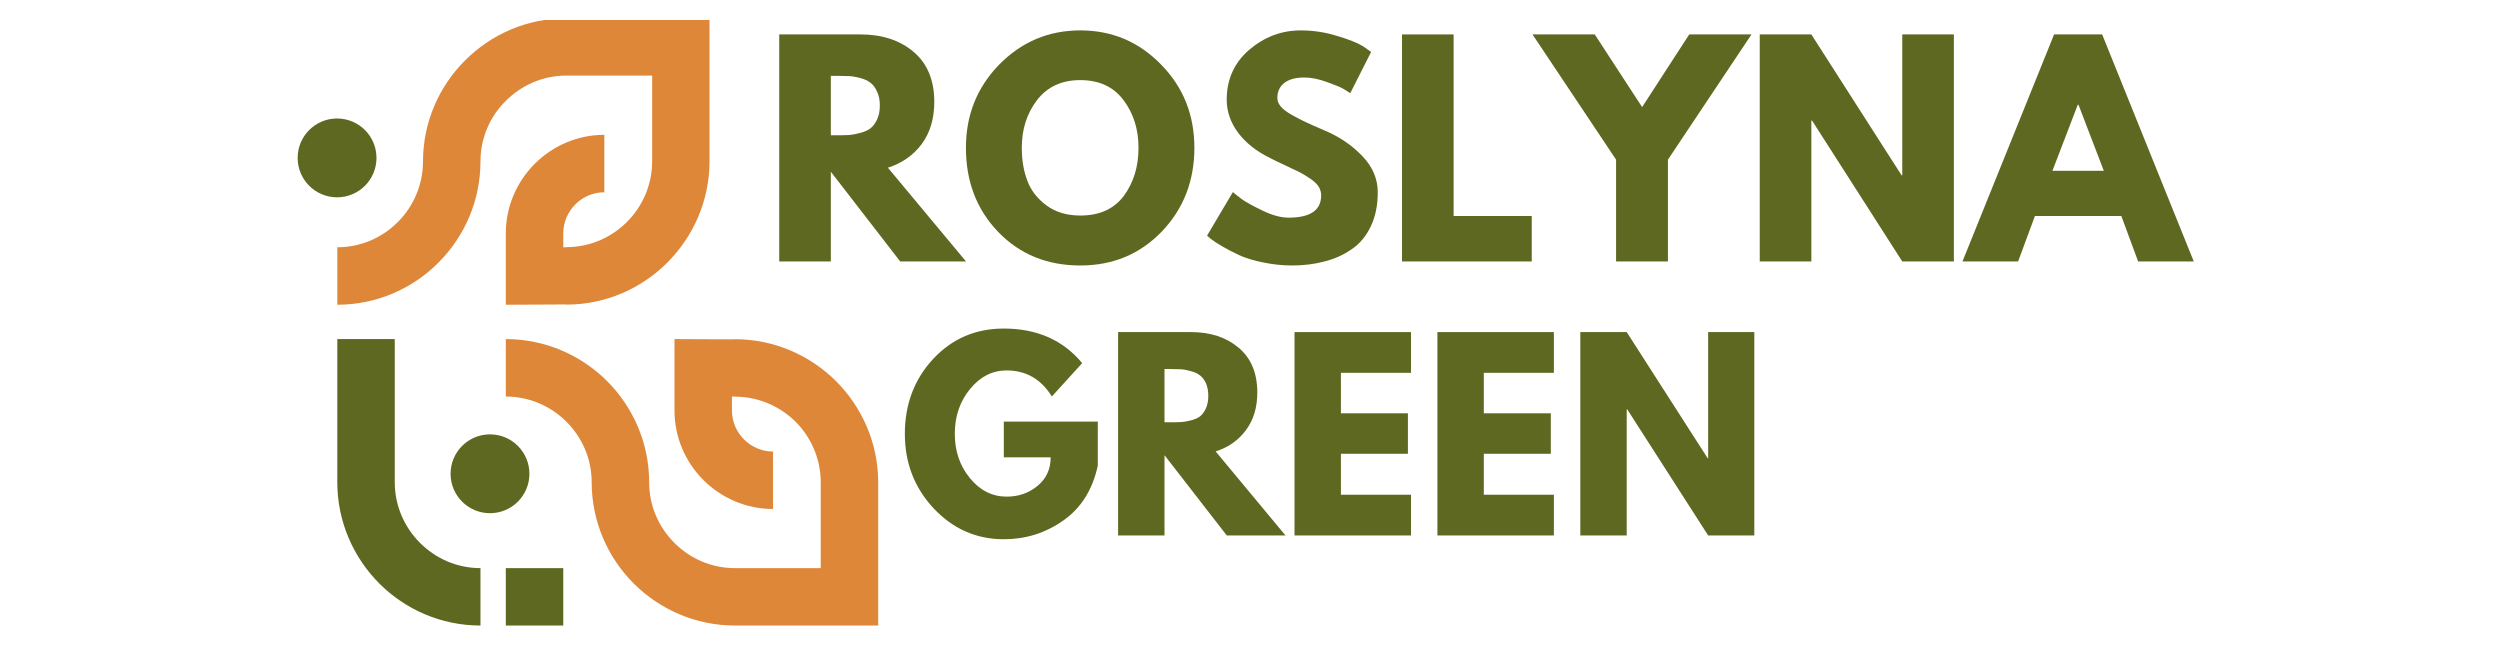 <?xml version="1.0" encoding="UTF-8"?> <svg xmlns="http://www.w3.org/2000/svg" xmlns:xlink="http://www.w3.org/1999/xlink" width="220" zoomAndPan="magnify" viewBox="0 0 165 42.75" height="57" preserveAspectRatio="xMidYMid meet" version="1.0"><defs><g></g><clipPath id="41bd1881fe"><path d="M 33 22 L 57.977 22 L 57.977 41.285 L 33 41.285 Z M 33 22 " clip-rule="nonzero"></path></clipPath><clipPath id="9f8525c581"><path d="M 22 1.32 L 47 1.32 L 47 21 L 22 21 Z M 22 1.32 " clip-rule="nonzero"></path></clipPath><clipPath id="d265b98139"><path d="M 22 22 L 32 22 L 32 41.285 L 22 41.285 Z M 22 22 " clip-rule="nonzero"></path></clipPath><clipPath id="a0015d5b58"><path d="M 33 37 L 38 37 L 38 41.285 L 33 41.285 Z M 33 37 " clip-rule="nonzero"></path></clipPath><clipPath id="526700cbce"><path d="M 19.645 7.82 L 24.848 7.82 L 24.848 13.023 L 19.645 13.023 Z M 19.645 7.82 " clip-rule="nonzero"></path></clipPath><clipPath id="6b524ea56e"><path d="M 22.246 7.82 C 20.809 7.82 19.645 8.984 19.645 10.422 C 19.645 11.859 20.809 13.023 22.246 13.023 C 23.684 13.023 24.848 11.859 24.848 10.422 C 24.848 8.984 23.684 7.82 22.246 7.82 Z M 22.246 7.82 " clip-rule="nonzero"></path></clipPath><clipPath id="3241a62957"><path d="M 29.738 28.668 L 34.941 28.668 L 34.941 33.871 L 29.738 33.871 Z M 29.738 28.668 " clip-rule="nonzero"></path></clipPath><clipPath id="20c27f187a"><path d="M 32.34 28.668 C 30.902 28.668 29.738 29.832 29.738 31.27 C 29.738 32.707 30.902 33.871 32.34 33.871 C 33.777 33.871 34.941 32.707 34.941 31.27 C 34.941 29.832 33.777 28.668 32.34 28.668 Z M 32.34 28.668 " clip-rule="nonzero"></path></clipPath></defs><g clip-path="url(#41bd1881fe)"><path fill="#de8739" d="M 33.383 22.379 C 35.984 22.379 38.352 23.441 40.07 25.152 C 41.781 26.871 42.844 29.234 42.844 31.828 C 42.844 33.391 43.48 34.801 44.508 35.828 C 45.535 36.859 46.945 37.496 48.5 37.496 L 54.168 37.496 L 54.168 31.836 C 54.168 30.281 53.531 28.863 52.512 27.836 C 51.477 26.816 50.066 26.18 48.5 26.18 L 48.5 26.172 L 48.309 26.172 L 48.309 27.09 C 48.309 27.836 48.609 28.508 49.102 29 C 49.594 29.492 50.273 29.801 51.02 29.801 L 51.02 33.594 C 49.227 33.594 47.602 32.855 46.426 31.684 C 45.246 30.5 44.516 28.883 44.516 27.09 L 44.516 22.379 L 48.5 22.398 L 48.5 22.387 C 51.102 22.387 53.465 23.453 55.184 25.16 C 56.895 26.879 57.961 29.246 57.961 31.836 L 57.961 41.285 L 48.5 41.285 C 45.91 41.285 43.543 40.223 41.824 38.512 C 40.113 36.793 39.051 34.43 39.051 31.828 C 39.051 30.273 38.414 28.863 37.387 27.836 C 36.359 26.809 34.941 26.172 33.383 26.172 Z M 33.383 22.379 " fill-opacity="1" fill-rule="nonzero"></path></g><g clip-path="url(#9f8525c581)"><path fill="#de8739" d="M 22.262 20.113 C 24.863 20.113 27.227 19.051 28.938 17.332 C 30.648 15.621 31.711 13.258 31.711 10.656 C 31.711 9.102 32.348 7.68 33.375 6.664 C 34.402 5.633 35.82 4.988 37.379 4.988 L 43.043 4.988 L 43.043 10.645 C 43.043 12.199 42.406 13.621 41.379 14.648 C 40.352 15.676 38.934 16.312 37.379 16.312 L 37.367 16.32 L 37.176 16.32 L 37.176 15.402 C 37.176 14.656 37.488 13.973 37.977 13.484 C 38.469 12.992 39.141 12.691 39.887 12.691 L 39.887 8.898 C 38.098 8.898 36.477 9.629 35.293 10.809 C 34.121 11.984 33.383 13.609 33.383 15.402 L 33.383 20.113 L 37.379 20.094 L 37.379 20.105 C 39.977 20.105 42.344 19.039 44.055 17.32 C 45.762 15.602 46.828 13.246 46.828 10.645 L 46.828 1.207 L 37.379 1.207 C 34.777 1.207 32.41 2.27 30.703 3.98 C 28.984 5.688 27.918 8.055 27.918 10.656 C 27.918 12.211 27.281 13.629 26.254 14.656 C 25.234 15.684 23.816 16.32 22.262 16.32 Z M 22.262 20.113 " fill-opacity="1" fill-rule="nonzero"></path></g><g clip-path="url(#d265b98139)"><path fill="#5e6821" d="M 26.055 31.828 C 26.055 33.391 26.691 34.801 27.719 35.828 C 28.746 36.859 30.156 37.496 31.711 37.496 L 31.711 41.285 C 29.109 41.285 26.746 40.223 25.035 38.512 C 23.324 36.793 22.262 34.43 22.262 31.828 L 22.262 22.379 L 26.055 22.379 Z M 26.055 31.828 " fill-opacity="1" fill-rule="nonzero"></path></g><g clip-path="url(#a0015d5b58)"><path fill="#5e6821" d="M 37.176 41.285 L 33.383 41.285 L 33.383 37.496 L 37.176 37.496 Z M 37.176 41.285 " fill-opacity="1" fill-rule="evenodd"></path></g><g clip-path="url(#526700cbce)"><g clip-path="url(#6b524ea56e)"><path fill="#5e6821" d="M 19.645 7.82 L 24.848 7.82 L 24.848 13.023 L 19.645 13.023 Z M 19.645 7.82 " fill-opacity="1" fill-rule="nonzero"></path></g></g><g clip-path="url(#3241a62957)"><g clip-path="url(#20c27f187a)"><path fill="#5e6821" d="M 29.738 28.668 L 34.941 28.668 L 34.941 33.871 L 29.738 33.871 Z M 29.738 28.668 " fill-opacity="1" fill-rule="nonzero"></path></g></g><g fill="#5e6821" fill-opacity="1"><g transform="translate(50.335, 17.256)"><g><path d="M 1.094 -14.984 L 6.453 -14.984 C 7.891 -14.984 9.062 -14.598 9.969 -13.828 C 10.875 -13.055 11.328 -11.957 11.328 -10.531 C 11.328 -9.426 11.051 -8.5 10.5 -7.75 C 9.945 -7.008 9.203 -6.488 8.266 -6.188 L 13.422 0 L 9.078 0 L 4.5 -5.922 L 4.5 0 L 1.094 0 Z M 4.5 -8.328 L 4.906 -8.328 C 5.219 -8.328 5.484 -8.332 5.703 -8.344 C 5.922 -8.363 6.164 -8.41 6.438 -8.484 C 6.719 -8.555 6.941 -8.656 7.109 -8.781 C 7.285 -8.914 7.43 -9.109 7.547 -9.359 C 7.672 -9.617 7.734 -9.93 7.734 -10.297 C 7.734 -10.66 7.672 -10.969 7.547 -11.219 C 7.43 -11.477 7.285 -11.672 7.109 -11.797 C 6.941 -11.93 6.719 -12.035 6.438 -12.109 C 6.164 -12.18 5.922 -12.223 5.703 -12.234 C 5.484 -12.242 5.219 -12.25 4.906 -12.25 L 4.5 -12.25 Z M 4.5 -8.328 "></path></g></g></g><g fill="#5e6821" fill-opacity="1"><g transform="translate(63.329, 17.256)"><g><path d="M 0.422 -7.5 C 0.422 -9.664 1.156 -11.5 2.625 -13 C 4.102 -14.5 5.883 -15.25 7.969 -15.25 C 10.062 -15.25 11.836 -14.5 13.297 -13 C 14.766 -11.508 15.5 -9.676 15.5 -7.5 C 15.5 -5.312 14.781 -3.469 13.344 -1.969 C 11.906 -0.477 10.113 0.266 7.969 0.266 C 5.781 0.266 3.973 -0.473 2.547 -1.953 C 1.129 -3.43 0.422 -5.281 0.422 -7.5 Z M 4.109 -7.5 C 4.109 -6.707 4.227 -5.988 4.469 -5.344 C 4.707 -4.695 5.129 -4.148 5.734 -3.703 C 6.336 -3.254 7.082 -3.031 7.969 -3.031 C 9.238 -3.031 10.195 -3.461 10.844 -4.328 C 11.488 -5.203 11.812 -6.258 11.812 -7.5 C 11.812 -8.719 11.484 -9.766 10.828 -10.641 C 10.172 -11.523 9.219 -11.969 7.969 -11.969 C 6.738 -11.969 5.785 -11.523 5.109 -10.641 C 4.441 -9.766 4.109 -8.719 4.109 -7.5 Z M 4.109 -7.5 "></path></g></g></g><g fill="#5e6821" fill-opacity="1"><g transform="translate(79.244, 17.256)"><g><path d="M 6.609 -15.25 C 7.422 -15.25 8.211 -15.129 8.984 -14.891 C 9.766 -14.66 10.344 -14.43 10.719 -14.203 L 11.25 -13.828 L 9.875 -11.109 C 9.77 -11.18 9.617 -11.273 9.422 -11.391 C 9.223 -11.504 8.859 -11.656 8.328 -11.844 C 7.797 -12.039 7.301 -12.141 6.844 -12.141 C 6.27 -12.141 5.828 -12.02 5.516 -11.781 C 5.211 -11.539 5.062 -11.211 5.062 -10.797 C 5.062 -10.598 5.133 -10.41 5.281 -10.234 C 5.426 -10.055 5.672 -9.867 6.016 -9.672 C 6.367 -9.473 6.68 -9.312 6.953 -9.188 C 7.223 -9.062 7.633 -8.879 8.188 -8.641 C 9.156 -8.234 9.977 -7.676 10.656 -6.969 C 11.344 -6.258 11.688 -5.457 11.688 -4.562 C 11.688 -3.695 11.531 -2.941 11.219 -2.297 C 10.914 -1.66 10.492 -1.16 9.953 -0.797 C 9.422 -0.43 8.828 -0.164 8.172 0 C 7.516 0.176 6.805 0.266 6.047 0.266 C 5.391 0.266 4.742 0.195 4.109 0.062 C 3.484 -0.062 2.957 -0.223 2.531 -0.422 C 2.113 -0.617 1.734 -0.816 1.391 -1.016 C 1.055 -1.211 0.812 -1.375 0.656 -1.5 L 0.422 -1.703 L 2.125 -4.578 C 2.27 -4.453 2.469 -4.297 2.719 -4.109 C 2.977 -3.922 3.43 -3.672 4.078 -3.359 C 4.723 -3.047 5.297 -2.891 5.797 -2.891 C 7.234 -2.891 7.953 -3.379 7.953 -4.359 C 7.953 -4.566 7.898 -4.754 7.797 -4.922 C 7.691 -5.098 7.508 -5.273 7.25 -5.453 C 6.988 -5.629 6.758 -5.77 6.562 -5.875 C 6.363 -5.977 6.035 -6.133 5.578 -6.344 C 5.129 -6.551 4.797 -6.711 4.578 -6.828 C 3.672 -7.273 2.969 -7.832 2.469 -8.5 C 1.969 -9.176 1.719 -9.898 1.719 -10.672 C 1.719 -12.016 2.211 -13.113 3.203 -13.969 C 4.203 -14.82 5.336 -15.25 6.609 -15.25 Z M 6.609 -15.25 "></path></g></g></g><g fill="#5e6821" fill-opacity="1"><g transform="translate(91.439, 17.256)"><g><path d="M 4.5 -14.984 L 4.5 -3 L 9.656 -3 L 9.656 0 L 1.094 0 L 1.094 -14.984 Z M 4.5 -14.984 "></path></g></g></g><g fill="#5e6821" fill-opacity="1"><g transform="translate(101.692, 17.256)"><g><path d="M -0.547 -14.984 L 3.562 -14.984 L 6.688 -10.188 L 9.797 -14.984 L 13.906 -14.984 L 8.391 -6.719 L 8.391 0 L 4.969 0 L 4.969 -6.719 Z M -0.547 -14.984 "></path></g></g></g><g fill="#5e6821" fill-opacity="1"><g transform="translate(115.049, 17.256)"><g><path d="M 4.5 -9.297 L 4.5 0 L 1.094 0 L 1.094 -14.984 L 4.5 -14.984 L 10.453 -5.688 L 10.5 -5.688 L 10.5 -14.984 L 13.906 -14.984 L 13.906 0 L 10.5 0 L 4.547 -9.297 Z M 4.5 -9.297 "></path></g></g></g><g fill="#5e6821" fill-opacity="1"><g transform="translate(130.039, 17.256)"><g><path d="M 8.703 -14.984 L 14.75 0 L 11.078 0 L 9.969 -3 L 4.266 -3 L 3.156 0 L -0.516 0 L 5.531 -14.984 Z M 8.812 -5.984 L 7.141 -10.344 L 7.094 -10.344 L 5.422 -5.984 Z M 8.812 -5.984 "></path></g></g></g><g fill="#5e6821" fill-opacity="1"><g transform="translate(59.345, 35.34)"><g><path d="M 13.109 -7.516 L 13.109 -4.609 C 12.766 -3.016 12.004 -1.805 10.828 -0.984 C 9.66 -0.16 8.352 0.25 6.906 0.25 C 5.102 0.25 3.562 -0.426 2.281 -1.781 C 1.008 -3.145 0.375 -4.785 0.375 -6.703 C 0.375 -8.648 0.992 -10.297 2.234 -11.641 C 3.484 -12.984 5.039 -13.656 6.906 -13.656 C 9.094 -13.656 10.816 -12.895 12.078 -11.375 L 10.078 -9.172 C 9.367 -10.316 8.375 -10.891 7.094 -10.891 C 6.145 -10.891 5.336 -10.477 4.672 -9.656 C 4.004 -8.844 3.672 -7.859 3.672 -6.703 C 3.672 -5.566 4.004 -4.594 4.672 -3.781 C 5.336 -2.969 6.145 -2.562 7.094 -2.562 C 7.875 -2.562 8.551 -2.797 9.125 -3.266 C 9.707 -3.742 10 -4.375 10 -5.156 L 6.906 -5.156 L 6.906 -7.516 Z M 13.109 -7.516 "></path></g></g></g><g fill="#5e6821" fill-opacity="1"><g transform="translate(72.826, 35.34)"><g><path d="M 0.969 -13.422 L 5.781 -13.422 C 7.062 -13.422 8.109 -13.078 8.922 -12.391 C 9.742 -11.703 10.156 -10.719 10.156 -9.438 C 10.156 -8.445 9.906 -7.617 9.406 -6.953 C 8.914 -6.285 8.25 -5.816 7.406 -5.547 L 12.016 0 L 8.141 0 L 4.031 -5.297 L 4.031 0 L 0.969 0 Z M 4.031 -7.469 L 4.391 -7.469 C 4.672 -7.469 4.91 -7.473 5.109 -7.484 C 5.305 -7.492 5.523 -7.531 5.766 -7.594 C 6.016 -7.656 6.219 -7.742 6.375 -7.859 C 6.531 -7.984 6.66 -8.16 6.766 -8.391 C 6.867 -8.617 6.922 -8.895 6.922 -9.219 C 6.922 -9.539 6.867 -9.816 6.766 -10.047 C 6.66 -10.273 6.531 -10.445 6.375 -10.562 C 6.219 -10.688 6.016 -10.781 5.766 -10.844 C 5.523 -10.914 5.305 -10.957 5.109 -10.969 C 4.91 -10.977 4.672 -10.984 4.391 -10.984 L 4.031 -10.984 Z M 4.031 -7.469 "></path></g></g></g><g fill="#5e6821" fill-opacity="1"><g transform="translate(84.469, 35.34)"><g><path d="M 8.656 -13.422 L 8.656 -10.734 L 4.031 -10.734 L 4.031 -8.062 L 8.453 -8.062 L 8.453 -5.391 L 4.031 -5.391 L 4.031 -2.688 L 8.656 -2.688 L 8.656 0 L 0.969 0 L 0.969 -13.422 Z M 8.656 -13.422 "></path></g></g></g><g fill="#5e6821" fill-opacity="1"><g transform="translate(93.9, 35.34)"><g><path d="M 8.656 -13.422 L 8.656 -10.734 L 4.031 -10.734 L 4.031 -8.062 L 8.453 -8.062 L 8.453 -5.391 L 4.031 -5.391 L 4.031 -2.688 L 8.656 -2.688 L 8.656 0 L 0.969 0 L 0.969 -13.422 Z M 8.656 -13.422 "></path></g></g></g><g fill="#5e6821" fill-opacity="1"><g transform="translate(103.332, 35.34)"><g><path d="M 4.031 -8.328 L 4.031 0 L 0.969 0 L 0.969 -13.422 L 4.031 -13.422 L 9.375 -5.094 L 9.406 -5.094 L 9.406 -13.422 L 12.453 -13.422 L 12.453 0 L 9.406 0 L 4.062 -8.328 Z M 4.031 -8.328 "></path></g></g></g></svg> 